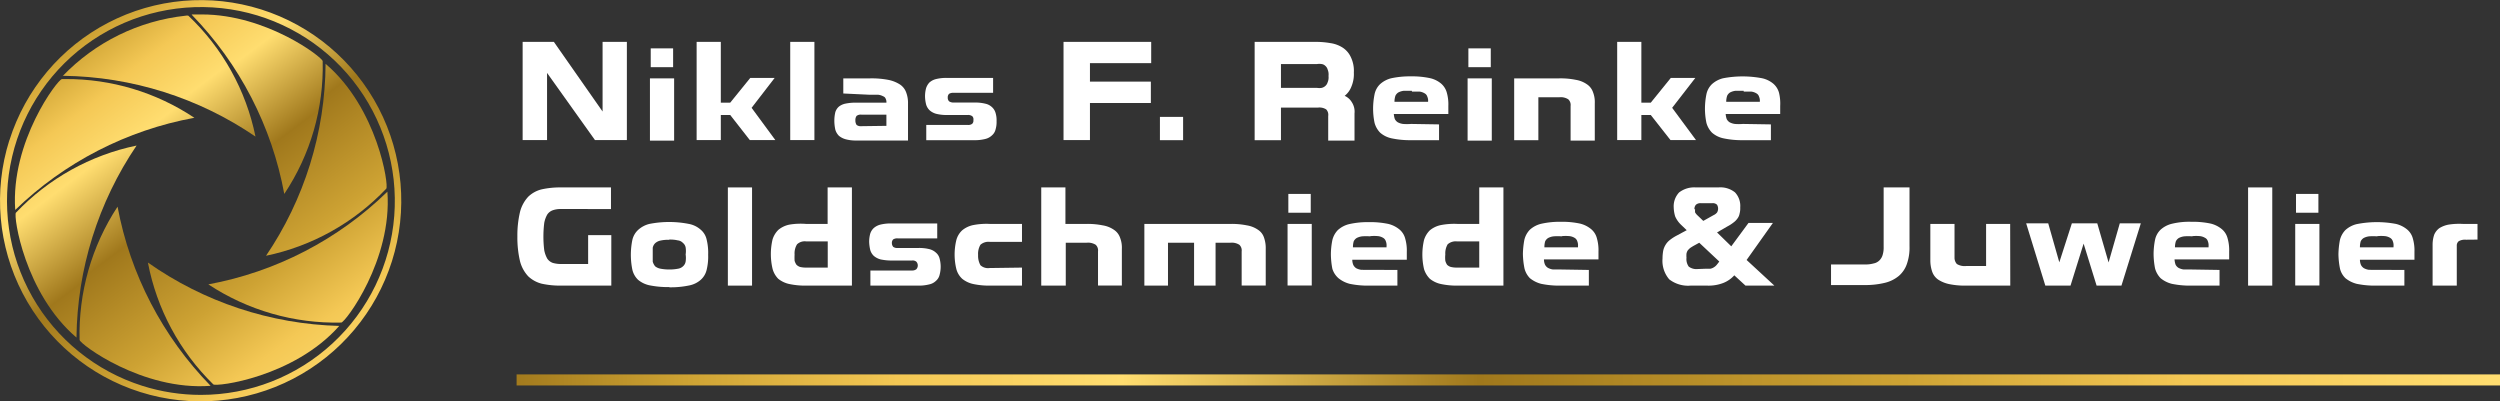 <?xml version="1.0" encoding="UTF-8"?> <svg xmlns="http://www.w3.org/2000/svg" xmlns:xlink="http://www.w3.org/1999/xlink" id="Ebene_1" data-name="Ebene 1" viewBox="0 0 223.29 35.85"><rect x="0" y="0" width="223.29" height="35.85" fill="#333333" stroke="none"/><defs><style>.cls-1{fill:none;}.cls-2{fill:#fff;}.cls-3{clip-path:url(#clip-path);}.cls-4{fill:url(#Unbenannter_Verlauf);}.cls-5{clip-path:url(#clip-path-2);}.cls-6{fill:url(#Unbenannter_Verlauf_2);}.cls-7{clip-path:url(#clip-path-3);}.cls-8{fill:url(#Unbenannter_Verlauf_3);}.cls-9{clip-path:url(#clip-path-4);}.cls-10{fill:url(#Unbenannter_Verlauf_4);}.cls-11{clip-path:url(#clip-path-5);}.cls-12{fill:url(#Unbenannter_Verlauf_5);}.cls-13{clip-path:url(#clip-path-6);}.cls-14{fill:url(#Unbenannter_Verlauf_6);}.cls-15{clip-path:url(#clip-path-7);}.cls-16{fill:url(#Unbenannter_Verlauf_7);}.cls-17{clip-path:url(#clip-path-8);}.cls-18{fill:url(#Unbenannter_Verlauf_8);}.cls-19{clip-path:url(#clip-path-9);}.cls-20{fill:url(#Unbenannter_Verlauf_9);}.cls-21{clip-path:url(#clip-path-10);}.cls-22{fill:url(#Unbenannter_Verlauf_10);}</style><clipPath id="clip-path"><rect class="cls-1" x="46.13" y="33.44" width="177.16" height="0.99"></rect></clipPath><linearGradient id="Unbenannter_Verlauf" x1="-811.15" y1="-237.38" x2="-810.15" y2="-237.38" gradientTransform="matrix(177.17, 0, 0, -177.17, 143756.84, -42021.86)" gradientUnits="userSpaceOnUse"><stop offset="0" stop-color="#a0781c"></stop><stop offset="0.09" stop-color="#cda233"></stop><stop offset="0.2" stop-color="#f4c855"></stop><stop offset="0.31" stop-color="#ffdd70"></stop><stop offset="0.49" stop-color="#a0781c"></stop><stop offset="0.7" stop-color="#cda233"></stop><stop offset="0.85" stop-color="#f4c855"></stop><stop offset="1" stop-color="#ffdd70"></stop></linearGradient><clipPath id="clip-path-2"><path class="cls-1" d="M18.61,25.4a20.68,20.68,0,0,0,11.87,3.41c.35,0,4.57-5.58,4.12-11.69a31,31,0,0,1-16,8.28"></path></clipPath><linearGradient id="Unbenannter_Verlauf_2" x1="-792.45" y1="-231.21" x2="-791.45" y2="-231.21" gradientTransform="matrix(0, 43.41, 43.41, 0, 10063.82, 34392)" xlink:href="#Unbenannter_Verlauf"></linearGradient><clipPath id="clip-path-3"><path class="cls-1" d="M23.73,22.85a20.57,20.57,0,0,0,10.77-6c.24-.24-.75-7.17-5.42-11.15a30.87,30.87,0,0,1-5.35,17.19"></path></clipPath><linearGradient id="Unbenannter_Verlauf_3" x1="-792.45" y1="-231.18" x2="-791.45" y2="-231.18" gradientTransform="matrix(0, 43.41, 43.41, 0, 10064.92, 34388.45)" xlink:href="#Unbenannter_Verlauf"></linearGradient><clipPath id="clip-path-4"><path class="cls-1" d="M17.13,1.32a31,31,0,0,1,8.26,16A20.42,20.42,0,0,0,28.82,5.46c0-.32-5-4.17-10.79-4.17h-.9"></path></clipPath><linearGradient id="Unbenannter_Verlauf_4" x1="-792.45" y1="-231.24" x2="-791.45" y2="-231.24" gradientTransform="matrix(0, 43.42, 43.42, 0, 10063.54, 34399.73)" xlink:href="#Unbenannter_Verlauf"></linearGradient><clipPath id="clip-path-5"><path class="cls-1" d="M1.42,19c-.23.25.75,7.17,5.41,11.15A31.22,31.22,0,0,1,12.2,13,20.64,20.64,0,0,0,1.42,19"></path></clipPath><linearGradient id="Unbenannter_Verlauf_5" x1="-792.45" y1="-231.24" x2="-791.45" y2="-231.24" gradientTransform="matrix(0, 43.41, 43.41, 0, 10044.76, 34403.72)" xlink:href="#Unbenannter_Verlauf"></linearGradient><clipPath id="clip-path-6"><path class="cls-1" d="M5.65,6.77A31.13,31.13,0,0,1,22.82,12.2a20.52,20.52,0,0,0-6-10.8.45.45,0,0,0-.23,0,17.87,17.87,0,0,0-11,5.4"></path></clipPath><linearGradient id="Unbenannter_Verlauf_6" x1="-792.45" y1="-231.18" x2="-791.45" y2="-231.18" gradientTransform="matrix(0, 43.41, 43.41, 0, 10049.71, 34396.31)" xlink:href="#Unbenannter_Verlauf"></linearGradient><clipPath id="clip-path-7"><path class="cls-1" d="M5.52,7.07c-.34,0-4.59,5.56-4.16,11.68a31.09,31.09,0,0,1,16-8.23A20.58,20.58,0,0,0,5.85,7.06H5.52"></path></clipPath><linearGradient id="Unbenannter_Verlauf_7" x1="-792.45" y1="-231.18" x2="-791.45" y2="-231.18" gradientTransform="matrix(0, 43.42, 43.42, 0, 10046.86, 34408.77)" xlink:href="#Unbenannter_Verlauf"></linearGradient><clipPath id="clip-path-8"><path class="cls-1" d="M7.11,30.36c0,.35,5.59,4.56,11.7,4.1a31.1,31.1,0,0,1-8.31-16,20.66,20.66,0,0,0-3.39,11.9"></path></clipPath><linearGradient id="Unbenannter_Verlauf_8" x1="-792.44" y1="-231.18" x2="-791.44" y2="-231.18" gradientTransform="matrix(0, 43.4, 43.4, 0, 10046.11, 34392.4)" xlink:href="#Unbenannter_Verlauf"></linearGradient><clipPath id="clip-path-9"><path class="cls-1" d="M19.05,34.33c.24.24,7.19-.63,11.25-5.22a31.11,31.11,0,0,1-17.09-5.66,20.65,20.65,0,0,0,5.84,10.88"></path></clipPath><linearGradient id="Unbenannter_Verlauf_9" x1="-792.45" y1="-231.22" x2="-791.45" y2="-231.22" gradientTransform="matrix(0, 43.41, 43.41, 0, 10058.88, 34395.8)" xlink:href="#Unbenannter_Verlauf"></linearGradient><clipPath id="clip-path-10"><path class="cls-1" d="M12.71,34.46a17.32,17.32,0,1,1,5.22.81,17.31,17.31,0,0,1-5.22-.81M.83,12.54A17.92,17.92,0,1,0,23.32.84h0A17.92,17.92,0,0,0,.84,12.53h0"></path></clipPath><linearGradient id="Unbenannter_Verlauf_10" x1="-792.45" y1="-231.19" x2="-791.45" y2="-231.19" gradientTransform="matrix(0, 43.41, 43.41, 0, 10053.93, 34396.28)" xlink:href="#Unbenannter_Verlauf"></linearGradient></defs><g id="Schrift"><path class="cls-2" d="M75.32,8.35V7H77.7a7.93,7.93,0,0,1,1.62.13,3,3,0,0,1,1.05.41,1.43,1.43,0,0,1,.56.7,2.63,2.63,0,0,1,.17,1v3.31H76.49a3.38,3.38,0,0,1-.95-.11,1.61,1.61,0,0,1-.61-.31,1.3,1.3,0,0,1-.32-.54,3.72,3.72,0,0,1-.09-.81,3.31,3.31,0,0,1,.09-.77,1.08,1.08,0,0,1,.32-.49,1.4,1.4,0,0,1,.61-.27,4.41,4.41,0,0,1,.95-.08h2.68a.65.65,0,0,0-.06-.34.37.37,0,0,0-.23-.23,1.23,1.23,0,0,0-.47-.14h-.79Zm3.85,2.89v-1H76.94a.61.61,0,0,0-.43.11.6.6,0,0,0-.11.39.7.7,0,0,0,.11.42.61.61,0,0,0,.43.11Z"></path><path class="cls-2" d="M84.64,10.27a3.78,3.78,0,0,1-1-.1,1.44,1.44,0,0,1-.6-.31,1.17,1.17,0,0,1-.32-.52,3.07,3.07,0,0,1-.1-.74,2.82,2.82,0,0,1,.09-.71A1.36,1.36,0,0,1,83,7.38a1.38,1.38,0,0,1,.61-.32,3.78,3.78,0,0,1,1-.1H88.7V8.29H85.16a.68.68,0,0,0-.39.09.42.42,0,0,0-.12.33.44.44,0,0,0,.12.34.7.7,0,0,0,.39.11H87a3.69,3.69,0,0,1,1,.1,1.24,1.24,0,0,1,.6.31,1.09,1.09,0,0,1,.32.52,2.22,2.22,0,0,1,.09.73,2.31,2.31,0,0,1-.09.74,1,1,0,0,1-.31.52,1.31,1.31,0,0,1-.6.33,3.7,3.7,0,0,1-1,.11H82.73V11.16h3.71a.59.59,0,0,0,.39-.1.4.4,0,0,0,.11-.34.38.38,0,0,0-.1-.34.61.61,0,0,0-.4-.11Z"></path><polygon class="cls-2" points="102.79 9.2 97.35 9.2 97.35 12.51 94.99 12.51 94.99 3.74 102.82 3.74 102.82 5.64 97.35 5.64 97.35 7.29 102.79 7.29 102.79 9.2"></polygon><rect class="cls-2" x="103.6" y="10.44" width="2.07" height="2.08"></rect><path class="cls-2" d="M114.41,9.61v2.91h-2.35V3.74h5.5a7.47,7.47,0,0,1,1.26.11,2.75,2.75,0,0,1,1.08.39,2,2,0,0,1,.74.84,2.8,2.8,0,0,1,.28,1.4,2.87,2.87,0,0,1-.22,1.26,1.94,1.94,0,0,1-.6.82,1.42,1.42,0,0,1,.64.57,1.54,1.54,0,0,1,.24,1v2.43h-2.35v-2.2a.7.7,0,0,0-.18-.59,1.13,1.13,0,0,0-.74-.16Zm4.25-2.85a1.14,1.14,0,0,0-.08-.55.65.65,0,0,0-.21-.33.57.57,0,0,0-.33-.16,1.34,1.34,0,0,0-.4,0h-3.23V7.85h3.23a1.34,1.34,0,0,0,.4,0,.74.74,0,0,0,.33-.17.69.69,0,0,0,.21-.33,1.11,1.11,0,0,0,.08-.54"></path><path class="cls-2" d="M128.53,11.11v1.41H126a7.75,7.75,0,0,1-1.73-.17,2.25,2.25,0,0,1-1-.5,2,2,0,0,1-.5-.88,6.27,6.27,0,0,1-.13-1.29,6.57,6.57,0,0,1,.13-1.26,1.74,1.74,0,0,1,.49-.9,2.31,2.31,0,0,1,1-.53A7.9,7.9,0,0,1,126,6.82a7.6,7.6,0,0,1,1.72.16,2.34,2.34,0,0,1,1,.49,1.64,1.64,0,0,1,.51.83,3.83,3.83,0,0,1,.13,1.17v.71h-4.87a1.8,1.8,0,0,0,.09.45.73.73,0,0,0,.26.29,1.36,1.36,0,0,0,.47.15,4.33,4.33,0,0,0,.72,0Zm-2.43-3h-.73a1.41,1.41,0,0,0-.48.15.7.7,0,0,0-.26.3,1.77,1.77,0,0,0-.08.46v.07h3a.89.89,0,0,0-.07-.46.5.5,0,0,0-.25-.3,1.14,1.14,0,0,0-.45-.15h-.67"></path><path class="cls-2" d="M131.08,7h2.16v5.56h-2.16Zm.07-2.68h2V6h-2Z"></path><path class="cls-2" d="M135.24,7h4a6.81,6.81,0,0,1,1.5.13,2.42,2.42,0,0,1,1,.4,1.39,1.39,0,0,1,.54.7,2.44,2.44,0,0,1,.16,1v3.33h-2.16V9.46a.68.68,0,0,0-.21-.59,1.23,1.23,0,0,0-.82-.18H137.4v3.83h-2.16Z"></path><polygon class="cls-2" points="149.35 9.63 151.48 12.51 149.2 12.51 147.44 10.27 146.6 10.27 146.6 12.51 144.44 12.51 144.44 3.74 146.6 3.74 146.6 9.17 147.44 9.17 149.23 6.96 151.42 6.96 149.35 9.63"></polygon><path class="cls-2" d="M158.17,11.11v1.41h-2.53a7.75,7.75,0,0,1-1.73-.17,2.25,2.25,0,0,1-1-.5,2,2,0,0,1-.5-.88,6.27,6.27,0,0,1-.13-1.29,6.57,6.57,0,0,1,.13-1.26,1.74,1.74,0,0,1,.49-.9,2.31,2.31,0,0,1,1-.53,9.31,9.31,0,0,1,3.49,0,2.34,2.34,0,0,1,1,.49,1.64,1.64,0,0,1,.51.83,4.11,4.11,0,0,1,.1,1.16v.71h-4.87a1.8,1.8,0,0,0,.09.45.73.73,0,0,0,.26.29,1.36,1.36,0,0,0,.47.15,4.33,4.33,0,0,0,.72,0Zm-2.43-3H155a1.41,1.41,0,0,0-.48.15.7.7,0,0,0-.26.3,1.77,1.77,0,0,0-.08.46v.07h3a.89.89,0,0,0-.07-.46.5.5,0,0,0-.25-.3,1.14,1.14,0,0,0-.45-.15h-.67"></path><path class="cls-2" d="M54.6,25.51H50.1a7.63,7.63,0,0,1-1.71-.17,2.72,2.72,0,0,1-1.21-.66,3.11,3.11,0,0,1-.73-1.33,9.27,9.27,0,0,1-.24-2.22,9.16,9.16,0,0,1,.24-2.22,3.14,3.14,0,0,1,.73-1.34,2.62,2.62,0,0,1,1.21-.66,7.63,7.63,0,0,1,1.71-.17h4.47v1.93H50.11a2.08,2.08,0,0,0-.74.11,1,1,0,0,0-.49.38,2.4,2.4,0,0,0-.27.75,10,10,0,0,0,0,2.44,2.5,2.5,0,0,0,.27.75,1,1,0,0,0,.49.38,2.64,2.64,0,0,0,.74.1h2.42V21H54.6Z"></path><path class="cls-2" d="M59.79,25.64A8.28,8.28,0,0,1,58,25.48,2.36,2.36,0,0,1,57,25a1.82,1.82,0,0,1-.52-.91,6.62,6.62,0,0,1,0-2.66,1.75,1.75,0,0,1,.52-.9A2.31,2.31,0,0,1,58,20a9.12,9.12,0,0,1,3.53,0,2.21,2.21,0,0,1,1.06.52,1.6,1.6,0,0,1,.53.9,4.93,4.93,0,0,1,.13,1.33,5,5,0,0,1-.13,1.33,1.72,1.72,0,0,1-.53.91,2.19,2.19,0,0,1-1.06.51,8,8,0,0,1-1.77.16m0-4.24a3,3,0,0,0-.78.07,1,1,0,0,0-.46.23.78.78,0,0,0-.22.41v1.24a1.13,1.13,0,0,0,.22.42A1.09,1.09,0,0,0,59,24a4.11,4.11,0,0,0,.78.07,4,4,0,0,0,.78-.07.84.84,0,0,0,.46-.23.72.72,0,0,0,.22-.42,2.15,2.15,0,0,0,0-.62,2.15,2.15,0,0,0,0-.62.67.67,0,0,0-.24-.41.73.73,0,0,0-.46-.23,2.87,2.87,0,0,0-.78-.07"></path><rect class="cls-2" x="65.01" y="16.74" width="2.16" height="8.77"></rect><path class="cls-2" d="M76.09,16.74v8.77H72a6.78,6.78,0,0,1-1.49-.14,2.36,2.36,0,0,1-1-.47A2,2,0,0,1,69,24a5.75,5.75,0,0,1,0-2.61,2.05,2.05,0,0,1,.52-.86,2.25,2.25,0,0,1,1-.47A6.12,6.12,0,0,1,72,20h1.92V16.74ZM73.93,23.9V21.56H72a1,1,0,0,0-.81.26,1.52,1.52,0,0,0-.22.91,5.23,5.23,0,0,0,0,.56,1.19,1.19,0,0,0,.17.36.84.84,0,0,0,.31.19,2.2,2.2,0,0,0,.5.06Z"></path><path class="cls-2" d="M79.65,23.27a4.85,4.85,0,0,1-1-.1,1.56,1.56,0,0,1-.6-.31,1.17,1.17,0,0,1-.32-.52,3.66,3.66,0,0,1-.1-.74,2.82,2.82,0,0,1,.09-.71,1.17,1.17,0,0,1,.32-.52,1.44,1.44,0,0,1,.6-.31,3.78,3.78,0,0,1,1-.1h4.07v1.33H80.17a.68.68,0,0,0-.39.09.42.42,0,0,0-.12.33.52.52,0,0,0,.12.34.62.62,0,0,0,.39.1H82a3.69,3.69,0,0,1,1,.1,1.35,1.35,0,0,1,.6.32,1,1,0,0,1,.32.52,2.78,2.78,0,0,1,0,1.46,1,1,0,0,1-.32.53,1.21,1.21,0,0,1-.6.32,3.7,3.7,0,0,1-1,.11H77.74V24.16h3.71a.6.6,0,0,0,.39-.11.5.5,0,0,0,0-.68.51.51,0,0,0-.4-.1Z"></path><path class="cls-2" d="M91.28,23.9v1.61H88.42a6.75,6.75,0,0,1-1.48-.14,2.36,2.36,0,0,1-1-.47,1.82,1.82,0,0,1-.52-.86,5.49,5.49,0,0,1,0-2.61,1.82,1.82,0,0,1,.52-.86,2.25,2.25,0,0,1,1-.47A6.14,6.14,0,0,1,88.42,20h2.86v1.6H88.39a1.08,1.08,0,0,0-.82.26,1.59,1.59,0,0,0-.21.91,1.73,1.73,0,0,0,.21.92,1,1,0,0,0,.82.25Z"></path><path class="cls-2" d="M93,16.74h2.16V20H97a6.81,6.81,0,0,1,1.5.13,2.42,2.42,0,0,1,1,.4,1.39,1.39,0,0,1,.54.7,2.44,2.44,0,0,1,.16,1v3.27H98.07V22.45a.68.68,0,0,0-.21-.59,1.29,1.29,0,0,0-.82-.18H95.19v3.83H93Z"></path><path class="cls-2" d="M106.65,21.68h-2.33v3.83h-2.11V20h7.67a6.77,6.77,0,0,1,1.49.13,2.42,2.42,0,0,1,1,.4,1.32,1.32,0,0,1,.53.7,2.82,2.82,0,0,1,.15,1v3.27H110.9V22.45a.68.68,0,0,0-.21-.59,1.27,1.27,0,0,0-.81-.18h-1.31v3.83h-1.92Z"></path><path class="cls-2" d="M115,20h2.16v5.5H115Zm.07-2.68h2V19h-2Z"></path><path class="cls-2" d="M124.81,24.11v1.4h-2.52a7.89,7.89,0,0,1-1.74-.16,2.62,2.62,0,0,1-1-.5A1.82,1.82,0,0,1,119,24a7.05,7.05,0,0,1-.13-1.29,6.57,6.57,0,0,1,.13-1.26,1.94,1.94,0,0,1,.49-.9,2.31,2.31,0,0,1,1-.53,7.46,7.46,0,0,1,1.76-.18A7.87,7.87,0,0,1,124,20a2.48,2.48,0,0,1,1,.5,1.57,1.57,0,0,1,.51.82,3.83,3.83,0,0,1,.14,1.17v.71h-4.87a1.22,1.22,0,0,0,.09.46.79.79,0,0,0,.25.29,1.36,1.36,0,0,0,.47.15Zm-2.43-3a4.45,4.45,0,0,0-.73,0,1.41,1.41,0,0,0-.48.15.73.73,0,0,0-.26.29,1.84,1.84,0,0,0-.07.47v.07h3V22a1,1,0,0,0-.07-.47.53.53,0,0,0-.24-.29,1.14,1.14,0,0,0-.45-.15,3.86,3.86,0,0,0-.68,0"></path><path class="cls-2" d="M134.28,16.74v8.77H130.2a6.78,6.78,0,0,1-1.49-.14,2.36,2.36,0,0,1-1-.47,2.12,2.12,0,0,1-.52-.86,5.75,5.75,0,0,1,0-2.61,2.05,2.05,0,0,1,.52-.86,2.25,2.25,0,0,1,1-.47A6.25,6.25,0,0,1,130.2,20h1.92V16.74Zm-2.16,7.16V21.56h-2a1.08,1.08,0,0,0-.82.26,1.59,1.59,0,0,0-.21.91,2.62,2.62,0,0,0,0,.56,1.17,1.17,0,0,0,.16.36.8.8,0,0,0,.32.19,2.2,2.2,0,0,0,.5.06Z"></path><path class="cls-2" d="M141.91,24.11v1.4h-2.52a7.89,7.89,0,0,1-1.74-.16,2.62,2.62,0,0,1-1-.5,1.88,1.88,0,0,1-.49-.88,7.07,7.07,0,0,1-.14-1.29,7.47,7.47,0,0,1,.13-1.26,1.94,1.94,0,0,1,.49-.9,2.31,2.31,0,0,1,1-.53,7.46,7.46,0,0,1,1.76-.18,7.6,7.6,0,0,1,1.72.16,2.48,2.48,0,0,1,1,.5,1.57,1.57,0,0,1,.51.82,3.83,3.83,0,0,1,.14,1.17v.71H137.9a1.22,1.22,0,0,0,.09.46.73.73,0,0,0,.26.29,1.31,1.31,0,0,0,.46.15h.72Zm-2.43-3a4.45,4.45,0,0,0-.73,0,1.41,1.41,0,0,0-.48.15.73.73,0,0,0-.26.29,1.84,1.84,0,0,0-.07.47v.07h3V22a1,1,0,0,0-.07-.47.53.53,0,0,0-.24-.29,1.14,1.14,0,0,0-.45-.15,3.86,3.86,0,0,0-.68,0"></path><path class="cls-2" d="M155.9,25.51l-1-.92a2.6,2.6,0,0,1-1,.69,3.64,3.64,0,0,1-1.43.23H151a2.75,2.75,0,0,1-1.91-.56,2.54,2.54,0,0,1-.6-1.86,4,4,0,0,1,.06-.69,1.63,1.63,0,0,1,.21-.53,1.57,1.57,0,0,1,.38-.43,3.85,3.85,0,0,1,.6-.39l.91-.49-.49-.47a2.29,2.29,0,0,1-.54-.76,3,3,0,0,1-.13-.79,1.8,1.8,0,0,1,.48-1.35,2.21,2.21,0,0,1,1.5-.45h2a2.09,2.09,0,0,1,1.49.44,1.76,1.76,0,0,1,.47,1.35,1.75,1.75,0,0,1-.06.56,1,1,0,0,1-.19.43,1.54,1.54,0,0,1-.36.36,3.2,3.2,0,0,1-.53.34l-.93.54L154.63,22l1.54-2.09h2.18L156,23.22l2.48,2.29ZM152.4,24h.37a.86.86,0,0,0,.28-.11,1,1,0,0,0,.25-.2c.08-.09.16-.2.26-.33l-1.79-1.68-.4.22c-.17.09-.29.17-.4.24a1.67,1.67,0,0,0-.23.23.86.86,0,0,0-.11.28,2.28,2.28,0,0,0,0,.37,1.16,1.16,0,0,0,.2.79,1.13,1.13,0,0,0,.79.22Zm-1-5.31a1.31,1.31,0,0,0,0,.28,1.13,1.13,0,0,0,.24.29l.49.47.91-.51a.87.87,0,0,0,.32-.24.68.68,0,0,0,0-.69.52.52,0,0,0-.43-.14h-1a.6.6,0,0,0-.46.14.57.57,0,0,0-.13.4"></path><path class="cls-2" d="M170.55,16.74V22a4.38,4.38,0,0,1-.23,1.56,2.45,2.45,0,0,1-.72,1.08,3.06,3.06,0,0,1-1.25.62,7.33,7.33,0,0,1-1.81.2h-3V23.62h3a2.69,2.69,0,0,0,.8-.09,1,1,0,0,0,.52-.27,1.12,1.12,0,0,0,.29-.49,2.23,2.23,0,0,0,.09-.72V16.74Z"></path><path class="cls-2" d="M179.55,25.51h-3.93a6.92,6.92,0,0,1-1.5-.13,2.88,2.88,0,0,1-1-.4,1.44,1.44,0,0,1-.54-.7,3.09,3.09,0,0,1-.17-1V20h2.16v3a.83.83,0,0,0,.21.58,1.34,1.34,0,0,0,.83.18h1.78V20h2.15Z"></path><polygon class="cls-2" points="187.32 19.95 188.33 23.44 189.33 19.95 191.21 19.95 189.48 25.51 187.26 25.51 186.1 21.76 184.93 25.51 182.68 25.51 180.97 19.95 182.94 19.95 183.93 23.43 185.05 19.95 187.32 19.95"></polygon><path class="cls-2" d="M198.24,24.11v1.4h-2.52a7.89,7.89,0,0,1-1.74-.16,2.55,2.55,0,0,1-1-.5,2,2,0,0,1-.5-.88,7.05,7.05,0,0,1-.13-1.29,6.57,6.57,0,0,1,.13-1.26,1.74,1.74,0,0,1,.49-.9,2.31,2.31,0,0,1,1-.53,6.54,6.54,0,0,1,1.76-.18,7.6,7.6,0,0,1,1.72.16,2.48,2.48,0,0,1,1,.5,1.57,1.57,0,0,1,.51.82,3.83,3.83,0,0,1,.14,1.17v.71h-4.88a1.87,1.87,0,0,0,.09.46.73.73,0,0,0,.26.29,1.36,1.36,0,0,0,.47.15h.72Zm-2.43-3a4.45,4.45,0,0,0-.73,0,1.41,1.41,0,0,0-.48.15.73.73,0,0,0-.26.29,1.85,1.85,0,0,0-.08.47v.07h3V22a1,1,0,0,0-.07-.47.48.48,0,0,0-.25-.29,1.14,1.14,0,0,0-.45-.15,3.75,3.75,0,0,0-.67,0"></path><rect class="cls-2" x="200.79" y="16.74" width="2.16" height="8.77"></rect><path class="cls-2" d="M205,20h2.16v5.5H205Zm.07-2.68h2V19h-2Z"></path><path class="cls-2" d="M214.75,24.11v1.4h-2.52a7.89,7.89,0,0,1-1.74-.16,2.62,2.62,0,0,1-1-.5A1.75,1.75,0,0,1,209,24a7.07,7.07,0,0,1-.14-1.29,7.47,7.47,0,0,1,.13-1.26,1.94,1.94,0,0,1,.49-.9,2.31,2.31,0,0,1,1-.53A9.2,9.2,0,0,1,214,20a2.48,2.48,0,0,1,1,.5,1.57,1.57,0,0,1,.51.82,3.83,3.83,0,0,1,.14,1.17v.71h-4.87a1.22,1.22,0,0,0,.09.46.73.73,0,0,0,.26.29,1.31,1.31,0,0,0,.46.15Zm-2.43-3a4.45,4.45,0,0,0-.73,0,1.41,1.41,0,0,0-.48.15.73.73,0,0,0-.26.29,1.84,1.84,0,0,0-.07.47v.07h3V22a1,1,0,0,0-.07-.47.53.53,0,0,0-.24-.29,1.14,1.14,0,0,0-.45-.15,3.86,3.86,0,0,0-.68,0"></path><path class="cls-2" d="M220.26,21.41a1.14,1.14,0,0,0-.65.13.49.49,0,0,0-.18.41v3.56h-2.16V21.84a2.83,2.83,0,0,1,.14-.87,1.42,1.42,0,0,1,.46-.59,2.39,2.39,0,0,1,.84-.32A6.19,6.19,0,0,1,220,20h1.28v1.4Z"></path><polygon class="cls-2" points="53.82 9.96 53.82 3.74 55.99 3.74 55.99 12.51 53.14 12.51 48.86 6.51 48.86 12.51 46.68 12.51 46.68 3.74 49.47 3.74 53.82 9.96"></polygon><path class="cls-2" d="M58.05,7h2.16v5.56H58.05Zm.07-2.68h2V6h-2Z"></path><polygon class="cls-2" points="67.13 9.63 69.25 12.51 66.97 12.51 65.22 10.27 64.38 10.27 64.38 12.51 62.22 12.51 62.22 3.74 64.38 3.74 64.38 9.17 65.22 9.17 67.01 6.96 69.19 6.96 67.13 9.63"></polygon><rect class="cls-2" x="70.58" y="3.74" width="2.16" height="8.77"></rect></g><g id="Line"><g class="cls-3"><rect class="cls-4" x="46.14" y="33.44" width="177.16" height="0.99"></rect></g></g><g id="Blende"><g class="cls-5"><rect class="cls-6" x="16.75" y="13.35" width="20.19" height="19.24" transform="translate(-8.41 20.65) rotate(-36.78)"></rect></g><g class="cls-7"><rect class="cls-8" x="19.69" y="4.03" width="19.11" height="20.36" transform="translate(-2.68 20.39) rotate(-36.87)"></rect></g><g class="cls-9"><rect class="cls-10" x="13.52" y="-0.64" width="18.99" height="19.86" transform="translate(-0.98 15.63) rotate(-36.78)"></rect></g><g class="cls-11"><rect class="cls-12" x="-2.86" y="11.41" width="19.11" height="20.36" transform="translate(-11.6 8.31) rotate(-36.78)"></rect></g><g class="cls-13"><rect class="cls-14" x="4.13" y="-2.69" width="20.24" height="18.95" transform="translate(-1.23 9.88) rotate(-36.78)"></rect></g><g class="cls-15"><rect class="cls-16" x="-0.93" y="3.29" width="20.17" height="19.2" transform="translate(-5.9 8.05) rotate(-36.78)"></rect></g><g class="cls-17"><rect class="cls-18" x="3.35" y="16.56" width="19.25" height="20.2" transform="translate(-13.4 13.12) rotate(-36.87)"></rect></g><g class="cls-19"><rect class="cls-20" x="11.63" y="19.38" width="20.35" height="19.14" transform="translate(-13.01 18.87) rotate(-36.87)"></rect></g><g class="cls-21"><rect class="cls-22" x="-9.95" y="-9.56" width="55.77" height="55.63" transform="translate(-7.36 14.37) rotate(-36.78)"></rect></g></g></svg> 
